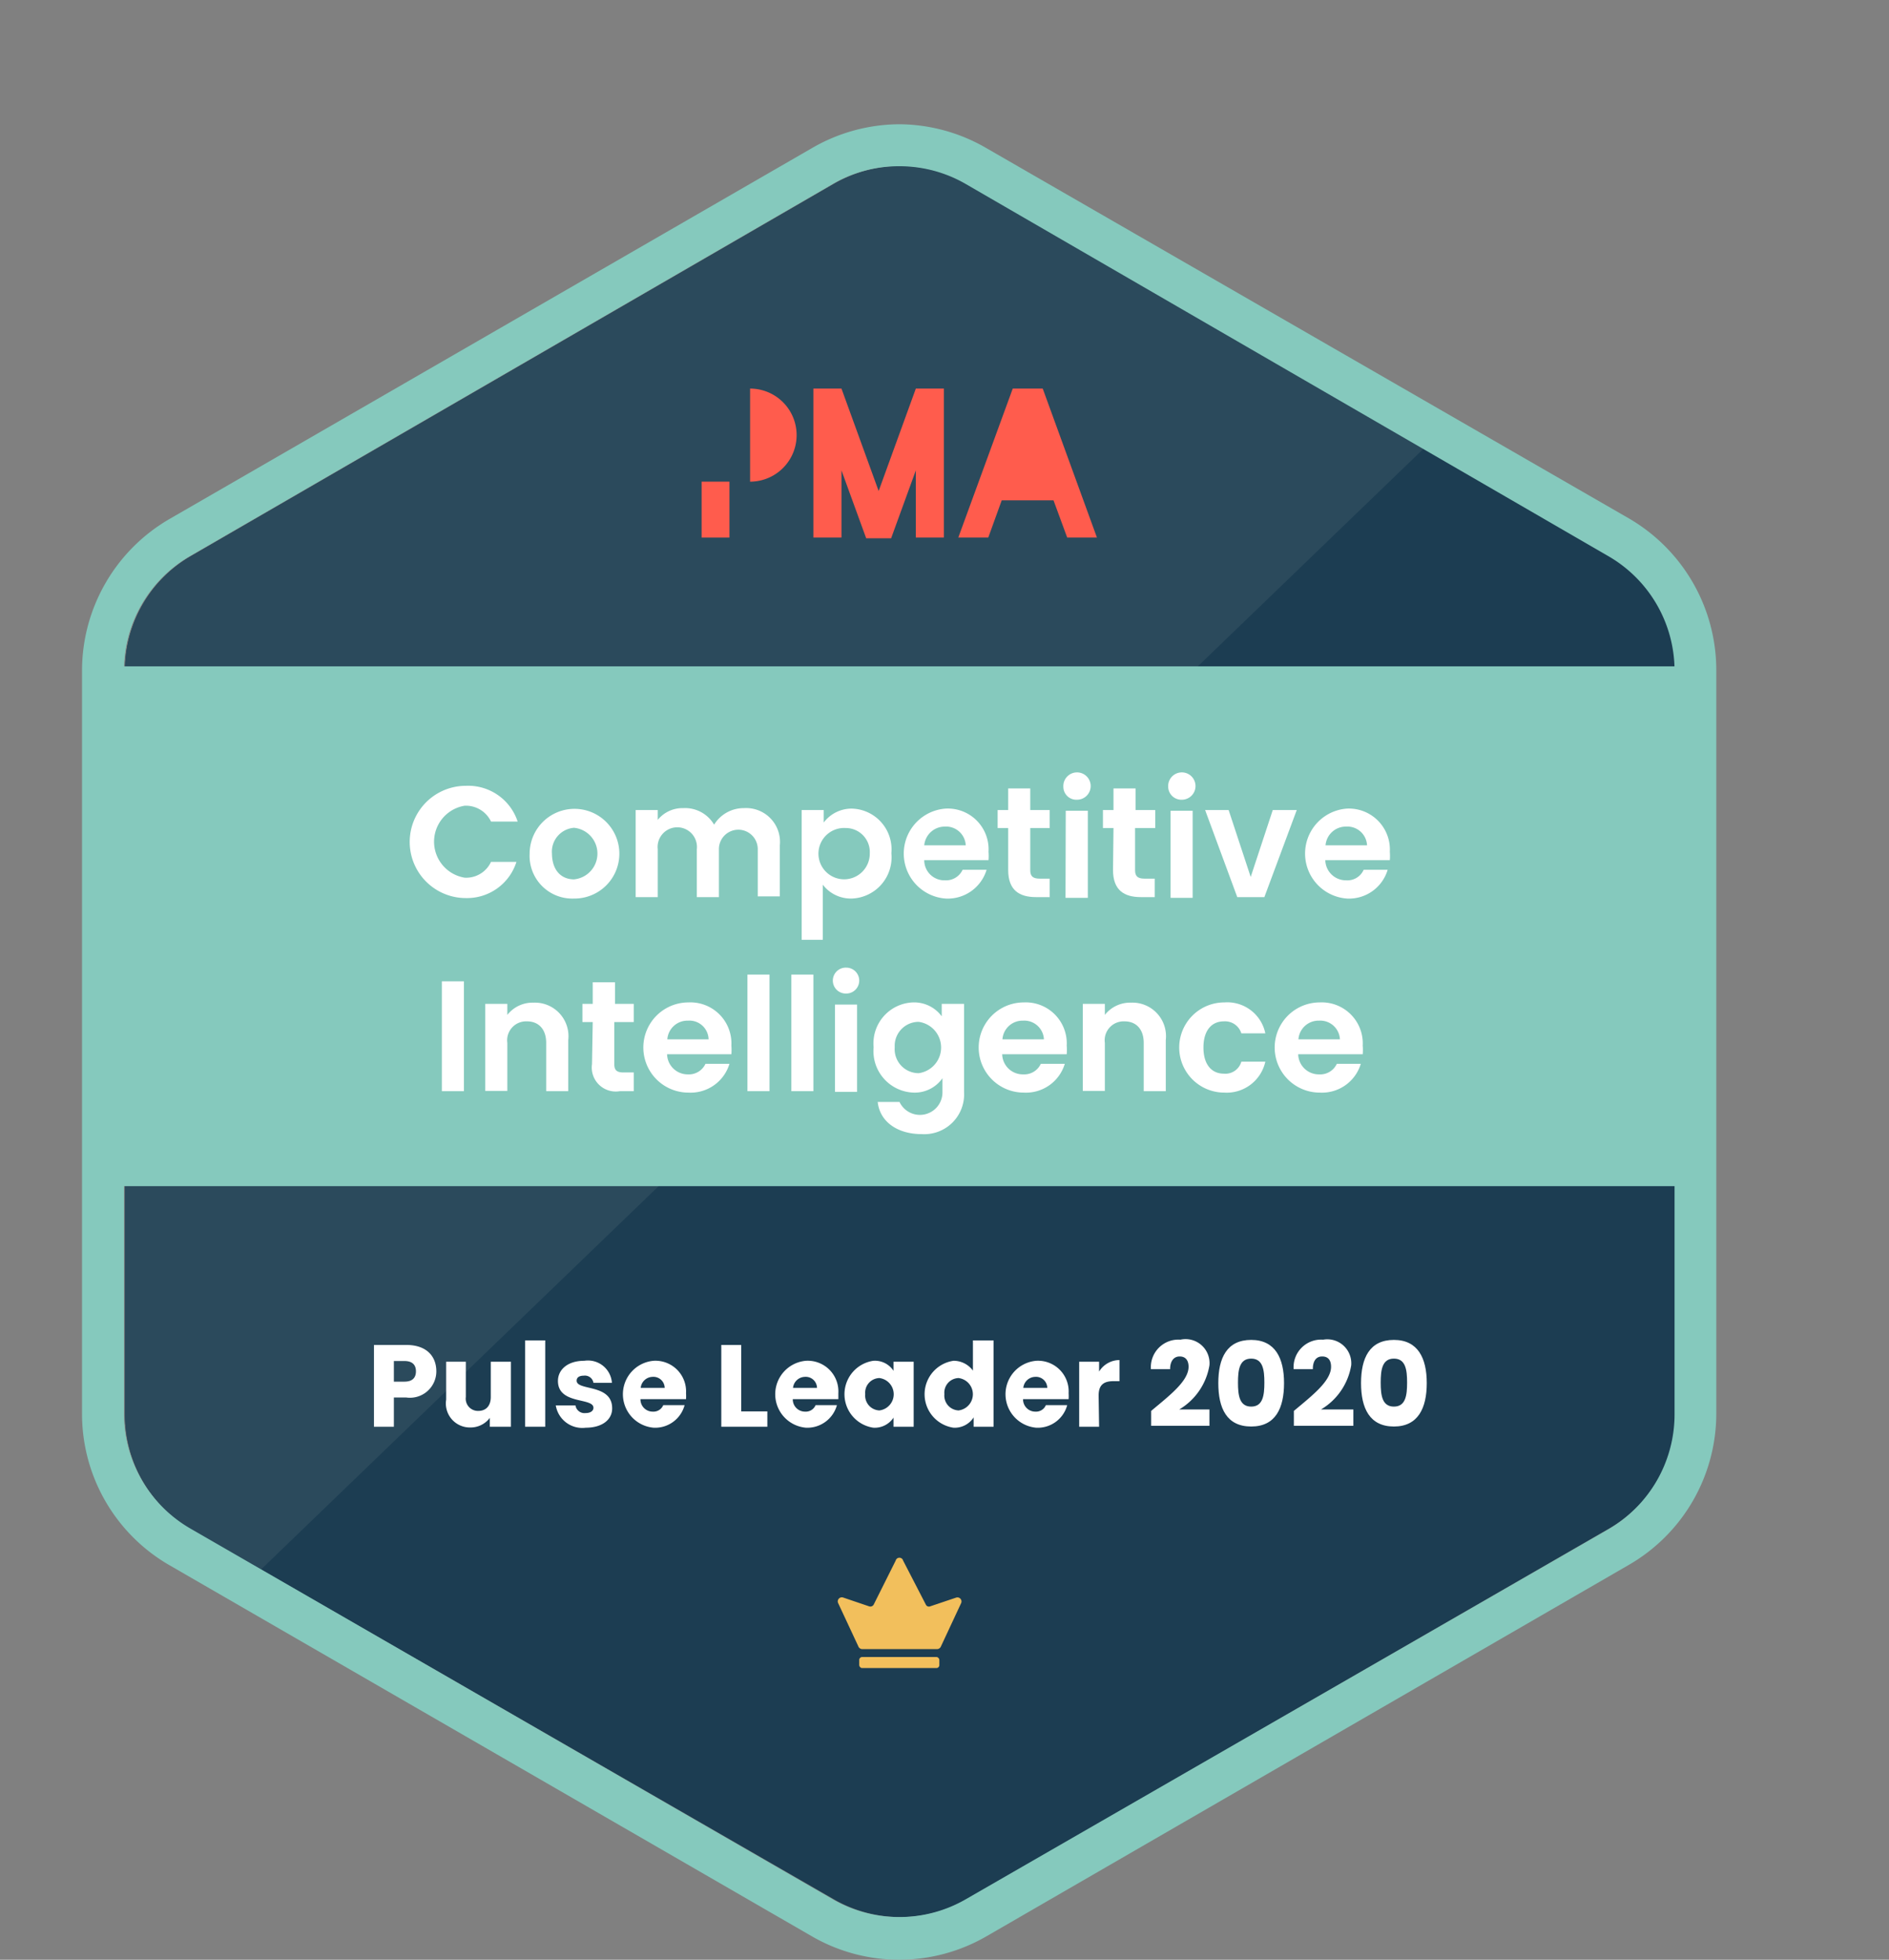 <svg xmlns="http://www.w3.org/2000/svg" xmlns:xlink="http://www.w3.org/1999/xlink" viewBox="0 0 78.75 81.7"><rect x="0" y="0" width="78.75" height="81.7" fill="#808080" stroke="none"/><defs><style>.cls-1{fill:none;}.cls-2{fill:#1c3d52;}.cls-3{clip-path:url(#clip-path);}.cls-4{fill:#2b4a5c;}.cls-5{fill:#85c9bd;}.cls-6{fill:#ff5c4d;}.cls-7{fill:#fff;}.cls-8{fill:#f2bf5c;}</style><clipPath id="clip-path" transform="translate(3.42 5.18)"><path class="cls-1" d="M66.43,53.75v-31A5.51,5.51,0,0,0,63.67,18L36.88,2.49a5.54,5.54,0,0,0-5.54,0L4.55,18a5.51,5.51,0,0,0-2.76,4.79v31a5.53,5.53,0,0,0,2.76,4.79L31.34,74a5.54,5.54,0,0,0,5.54,0L63.67,58.54A5.53,5.53,0,0,0,66.43,53.75Z"/></clipPath></defs><g id="Layer_2" data-name="Layer 2"><g id="Layer_1-2" data-name="Layer 1"><path class="cls-2" d="M66.43,53.75v-31A5.51,5.51,0,0,0,63.67,18L36.88,2.49a5.54,5.54,0,0,0-5.54,0L4.55,18a5.51,5.51,0,0,0-2.76,4.79v31a5.53,5.53,0,0,0,2.76,4.79L31.34,74a5.54,5.54,0,0,0,5.54,0L63.67,58.54A5.53,5.53,0,0,0,66.43,53.75Z" transform="translate(3.42 5.18)"/><g class="cls-3"><polygon class="cls-4" points="6.62 69.54 78.75 0 0 0 0 71.05 6.62 69.54"/></g><path class="cls-5" d="M34.07,1.75a5.51,5.51,0,0,1,2.77.74L63.62,18a5.52,5.52,0,0,1,2.77,4.79v31a5.54,5.54,0,0,1-2.77,4.79L36.84,74a5.55,5.55,0,0,1-5.54,0L4.51,58.54a5.53,5.53,0,0,1-2.76-4.79v-31A5.51,5.51,0,0,1,4.51,18L31.3,2.49a5.45,5.45,0,0,1,2.77-.74m0-1.75a7.31,7.31,0,0,0-3.65,1L3.64,16.46A7.31,7.31,0,0,0,0,22.77v31a7.28,7.28,0,0,0,3.64,6.3L30.42,75.54a7.27,7.27,0,0,0,7.29,0L64.5,60.05a7.29,7.29,0,0,0,3.63-6.3v-31a7.32,7.32,0,0,0-3.63-6.31L37.71,1a7.3,7.3,0,0,0-3.64-1Z" transform="translate(3.42 5.18)"/><polygon class="cls-6" points="36.63 20.47 35.08 16.2 33.91 16.2 33.91 22.41 35.08 22.41 35.08 19.61 36.11 22.44 37.15 22.44 38.18 19.61 38.18 22.41 39.35 22.41 39.35 16.2 38.18 16.2 36.63 20.47"/><polygon class="cls-6" points="42.22 16.2 39.95 22.41 41.2 22.41 41.76 20.86 43.92 20.86 44.49 22.41 45.73 22.41 43.47 16.2 42.22 16.2"/><rect class="cls-6" x="29.25" y="20.08" width="1.16" height="2.33"/><path class="cls-6" d="M27.85,11h0V14.9h0a1.94,1.94,0,0,0,0-3.88" transform="translate(3.42 5.18)"/><rect class="cls-5" x="4.5" y="27.78" width="65.98" height="21.67"/><path class="cls-7" d="M16,27.58a2.17,2.17,0,0,1,2.16,1.49H17.05a1.16,1.16,0,0,0-1.1-.66,1.52,1.52,0,0,0,0,3,1.14,1.14,0,0,0,1.1-.66h1.06A2.16,2.16,0,0,1,16,32.26a2.34,2.34,0,0,1,0-4.68Z" transform="translate(3.42 5.18)"/><path class="cls-7" d="M20.51,32.28a1.78,1.78,0,0,1-1.85-1.87,1.87,1.87,0,1,1,1.85,1.87Zm0-.8a1.08,1.08,0,0,0,0-2.15,1,1,0,0,0-.92,1.08C19.6,31.13,20,31.48,20.51,31.48Z" transform="translate(3.42 5.18)"/><path class="cls-7" d="M28.17,30.22a.81.81,0,1,0-1.62,0v2h-.92v-2a.82.82,0,1,0-1.63,0v2h-.92V28.59H24V29a1.33,1.33,0,0,1,1.07-.49,1.4,1.4,0,0,1,1.28.69,1.45,1.45,0,0,1,1.25-.69,1.41,1.41,0,0,1,1.49,1.55v2.13h-.92Z" transform="translate(3.42 5.18)"/><path class="cls-7" d="M32.08,28.53a1.7,1.7,0,0,1,1.66,1.86,1.72,1.72,0,0,1-1.66,1.89,1.47,1.47,0,0,1-1.2-.58V34H30V28.59h.92v.52A1.46,1.46,0,0,1,32.08,28.53Zm-.24.81a1.07,1.07,0,1,0,1,1.05A1,1,0,0,0,31.84,29.34Z" transform="translate(3.42 5.18)"/><path class="cls-7" d="M36,32.28a1.88,1.88,0,0,1,0-3.75,1.7,1.7,0,0,1,1.79,1.8,2.16,2.16,0,0,1,0,.35H35.11a.84.84,0,0,0,.87.84.76.76,0,0,0,.73-.44h1A1.69,1.69,0,0,1,36,32.28Zm-.89-2.22h1.73a.82.82,0,0,0-.87-.78A.86.86,0,0,0,35.11,30.06Z" transform="translate(3.42 5.18)"/><path class="cls-7" d="M38.61,29.34h-.44v-.75h.44v-.9h.92v.9h.81v.75h-.81V31.1c0,.24.1.35.39.35h.42v.77h-.57c-.7,0-1.16-.29-1.16-1.13Z" transform="translate(3.42 5.18)"/><path class="cls-7" d="M40.91,27.62a.57.57,0,1,1,.56.54A.54.54,0,0,1,40.91,27.62Zm.1,1h.92v3.63H41Z" transform="translate(3.42 5.18)"/><path class="cls-7" d="M43,29.34h-.44v-.75H43v-.9h.92v.9h.82v.75H43.9V31.1c0,.24.1.35.39.35h.43v.77h-.58c-.7,0-1.16-.29-1.16-1.13Z" transform="translate(3.42 5.18)"/><path class="cls-7" d="M45.28,27.62a.57.57,0,1,1,.57.54A.55.55,0,0,1,45.28,27.62Zm.1,1h.92v3.63h-.92Z" transform="translate(3.42 5.18)"/><path class="cls-7" d="M47.8,28.59l.92,2.79.92-2.79h1l-1.35,3.63H48.16l-1.34-3.63Z" transform="translate(3.42 5.18)"/><path class="cls-7" d="M52.73,32.28a1.88,1.88,0,0,1,0-3.75,1.71,1.71,0,0,1,1.79,1.8,2.16,2.16,0,0,1,0,.35H51.83a.86.86,0,0,0,.87.84.74.74,0,0,0,.73-.44h1A1.68,1.68,0,0,1,52.73,32.28Zm-.89-2.22h1.73a.82.82,0,0,0-.87-.78A.85.85,0,0,0,51.84,30.06Z" transform="translate(3.42 5.18)"/><path class="cls-7" d="M15,35.73h.92v4.58H15Z" transform="translate(3.42 5.18)"/><path class="cls-7" d="M19.35,38.3c0-.58-.32-.9-.8-.9a.79.79,0,0,0-.82.9v2h-.92V36.67h.92v.46a1.34,1.34,0,0,1,1.09-.51,1.4,1.4,0,0,1,1.45,1.56v2.13h-.92Z" transform="translate(3.42 5.18)"/><path class="cls-7" d="M21.29,37.43h-.43v-.76h.43v-.9h.93v.9H23v.76h-.81v1.76c0,.24.1.34.38.34H23v.78h-.58a1,1,0,0,1-1.16-1.13Z" transform="translate(3.42 5.18)"/><path class="cls-7" d="M25.28,40.37a1.88,1.88,0,0,1,0-3.76,1.71,1.71,0,0,1,1.79,1.8,2.17,2.17,0,0,1,0,.36H24.39a.86.86,0,0,0,.87.84.76.76,0,0,0,.73-.44h1A1.69,1.69,0,0,1,25.28,40.37Zm-.88-2.22h1.72a.8.8,0,0,0-.86-.78A.84.84,0,0,0,24.4,38.15Z" transform="translate(3.42 5.18)"/><path class="cls-7" d="M27.74,35.45h.92v4.86h-.92Z" transform="translate(3.42 5.18)"/><path class="cls-7" d="M29.57,35.45h.92v4.86h-.92Z" transform="translate(3.42 5.18)"/><path class="cls-7" d="M31.3,35.7a.54.54,0,0,1,.56-.54.54.54,0,1,1,0,1.08A.54.54,0,0,1,31.3,35.7Zm.09,1h.92v3.64h-.92Z" transform="translate(3.42 5.18)"/><path class="cls-7" d="M34.64,36.61a1.43,1.43,0,0,1,1.2.58v-.52h.93v3.67A1.66,1.66,0,0,1,35,42.1c-1,0-1.74-.51-1.83-1.34h.91a.94.94,0,0,0,1.79-.42v-.57a1.41,1.41,0,0,1-1.2.6A1.73,1.73,0,0,1,33,38.48,1.71,1.71,0,0,1,34.64,36.61Zm.24.81a1,1,0,0,0-1,1.06,1,1,0,0,0,1,1.08,1.08,1.08,0,0,0,0-2.14Z" transform="translate(3.42 5.18)"/><path class="cls-7" d="M39.26,40.37a1.88,1.88,0,0,1,0-3.76,1.71,1.71,0,0,1,1.79,1.8,2.19,2.19,0,0,1,0,.36H38.36a.86.86,0,0,0,.88.84.76.76,0,0,0,.73-.44h1A1.69,1.69,0,0,1,39.26,40.37Zm-.89-2.22H40.1a.82.82,0,0,0-.87-.78A.84.84,0,0,0,38.37,38.15Z" transform="translate(3.42 5.18)"/><path class="cls-7" d="M44.26,38.3c0-.58-.32-.9-.8-.9a.79.79,0,0,0-.82.9v2h-.92V36.67h.92v.46a1.34,1.34,0,0,1,1.09-.51,1.4,1.4,0,0,1,1.45,1.56v2.13h-.92Z" transform="translate(3.42 5.18)"/><path class="cls-7" d="M47.62,36.61a1.62,1.62,0,0,1,1.71,1.29h-1a.71.71,0,0,0-.73-.5c-.51,0-.85.38-.85,1.09s.34,1.09.85,1.09a.69.69,0,0,0,.73-.5h1a1.65,1.65,0,0,1-1.71,1.29,1.88,1.88,0,0,1,0-3.76Z" transform="translate(3.42 5.18)"/><path class="cls-7" d="M51.6,40.37a1.88,1.88,0,0,1,0-3.76,1.71,1.71,0,0,1,1.79,1.8,2.19,2.19,0,0,1,0,.36H50.7a.86.86,0,0,0,.88.84.76.76,0,0,0,.73-.44h1A1.69,1.69,0,0,1,51.6,40.37Zm-.89-2.22h1.73a.82.82,0,0,0-.87-.78A.84.84,0,0,0,50.71,38.15Z" transform="translate(3.42 5.18)"/><path class="cls-7" d="M13.51,53.08H13V54.3h-.83V50.89h1.35c.84,0,1.25.47,1.25,1.1A1.1,1.1,0,0,1,13.51,53.08Zm-.07-.66c.34,0,.48-.17.48-.43s-.14-.43-.48-.43H13v.86Z" transform="translate(3.42 5.18)"/><path class="cls-7" d="M17.88,54.3H17v-.37a1,1,0,0,1-.82.4,1,1,0,0,1-1-1.16V51.59H16v1.47a.51.51,0,0,0,.52.58c.32,0,.52-.21.52-.58V51.59h.84Z" transform="translate(3.42 5.18)"/><path class="cls-7" d="M18.47,50.7h.84v3.6h-.84Z" transform="translate(3.42 5.18)"/><path class="cls-7" d="M21,54.34a1.12,1.12,0,0,1-1.25-.93h.82a.38.38,0,0,0,.42.32c.22,0,.33-.1.33-.22,0-.44-1.48-.12-1.48-1.12,0-.46.39-.84,1.1-.84a1,1,0,0,1,1.15.92h-.77a.36.36,0,0,0-.4-.3c-.2,0-.3.08-.3.21,0,.43,1.47.12,1.48,1.14C22.11,54,21.69,54.34,21,54.34Z" transform="translate(3.42 5.18)"/><path class="cls-7" d="M23.83,54.34a1.4,1.4,0,0,1,0-2.79,1.28,1.28,0,0,1,1.35,1.35,2.18,2.18,0,0,1,0,.25H23.28a.51.51,0,0,0,.52.52.44.44,0,0,0,.43-.27h.89A1.27,1.27,0,0,1,23.83,54.34Zm-.54-1.66h1a.47.47,0,0,0-.51-.46A.51.51,0,0,0,23.29,52.68Z" transform="translate(3.42 5.18)"/><path class="cls-7" d="M27.48,50.89v2.77h1.09v.64H26.65V50.89Z" transform="translate(3.42 5.18)"/><path class="cls-7" d="M30.18,54.34a1.4,1.4,0,0,1,0-2.79,1.28,1.28,0,0,1,1.35,1.35c0,.08,0,.16,0,.25H29.63a.51.51,0,0,0,.52.52.44.44,0,0,0,.43-.27h.89A1.28,1.28,0,0,1,30.18,54.34Zm-.54-1.66h1a.47.47,0,0,0-.51-.46A.51.51,0,0,0,29.64,52.68Z" transform="translate(3.42 5.18)"/><path class="cls-7" d="M33,51.55a.92.92,0,0,1,.83.42v-.38h.84V54.3h-.84v-.38a.94.94,0,0,1-.84.42,1.41,1.41,0,0,1,0-2.79Zm.24.72a.61.61,0,0,0-.59.67.62.62,0,0,0,.59.68.68.68,0,0,0,0-1.35Z" transform="translate(3.42 5.18)"/><path class="cls-7" d="M36.3,51.55a1,1,0,0,1,.84.41V50.7H38v3.6h-.83v-.39a.94.94,0,0,1-.84.43,1.41,1.41,0,0,1,0-2.79Zm.24.72a.61.61,0,0,0-.59.67.62.62,0,0,0,.59.68.68.68,0,0,0,0-1.35Z" transform="translate(3.42 5.18)"/><path class="cls-7" d="M39.78,54.34a1.4,1.4,0,0,1,0-2.79,1.28,1.28,0,0,1,1.35,1.35,2.18,2.18,0,0,1,0,.25H39.23a.51.51,0,0,0,.52.52.44.44,0,0,0,.43-.27h.89A1.27,1.27,0,0,1,39.78,54.34Zm-.54-1.66h1a.47.47,0,0,0-.51-.46A.51.51,0,0,0,39.24,52.68Z" transform="translate(3.42 5.18)"/><path class="cls-7" d="M42.4,54.3h-.83V51.59h.83V52a1,1,0,0,1,.85-.48v.88H43c-.39,0-.62.14-.62.6Z" transform="translate(3.42 5.18)"/><path class="cls-7" d="M44.57,53.64c.75-.63,1.56-1.24,1.56-1.84,0-.26-.12-.43-.37-.43s-.4.2-.4.53h-.8a1.15,1.15,0,0,1,1.23-1.23A1,1,0,0,1,47,51.74a2.64,2.64,0,0,1-1.26,1.84H47v.68H44.57Z" transform="translate(3.42 5.18)"/><path class="cls-7" d="M48.74,50.68c1,0,1.37.76,1.37,1.8s-.35,1.81-1.37,1.81-1.37-.76-1.37-1.81S47.73,50.68,48.74,50.68Zm0,.78c-.49,0-.55.47-.55,1s.06,1,.55,1,.55-.47.55-1S49.23,51.46,48.74,51.46Z" transform="translate(3.42 5.18)"/><path class="cls-7" d="M50.52,53.64c.75-.63,1.55-1.24,1.55-1.84,0-.26-.11-.43-.37-.43s-.39.2-.39.53h-.8a1.15,1.15,0,0,1,1.23-1.23,1,1,0,0,1,1.17,1.07,2.64,2.64,0,0,1-1.26,1.84H53v.68H50.52Z" transform="translate(3.42 5.18)"/><path class="cls-7" d="M54.69,50.68c1,0,1.37.76,1.37,1.8s-.36,1.81-1.37,1.81-1.37-.76-1.37-1.81S53.68,50.68,54.69,50.68Zm0,.78c-.49,0-.55.47-.55,1s.06,1,.55,1,.55-.47.55-1S55.18,51.46,54.69,51.46Z" transform="translate(3.42 5.18)"/><path class="cls-8" d="M33.92,59.88,33,61.72a.16.16,0,0,1-.18.07l-1.09-.37a.17.17,0,0,0-.21.23l.84,1.8a.18.18,0,0,0,.18.12h3.09a.18.18,0,0,0,.18-.12l.84-1.8a.17.17,0,0,0-.2-.23l-1.1.37a.14.14,0,0,1-.17-.07l-.95-1.84A.16.16,0,0,0,33.92,59.88Z" transform="translate(3.42 5.18)"/><rect class="cls-8" x="35.82" y="69.08" width="3.34" height="0.46" rx="0.12"/></g></g></svg>